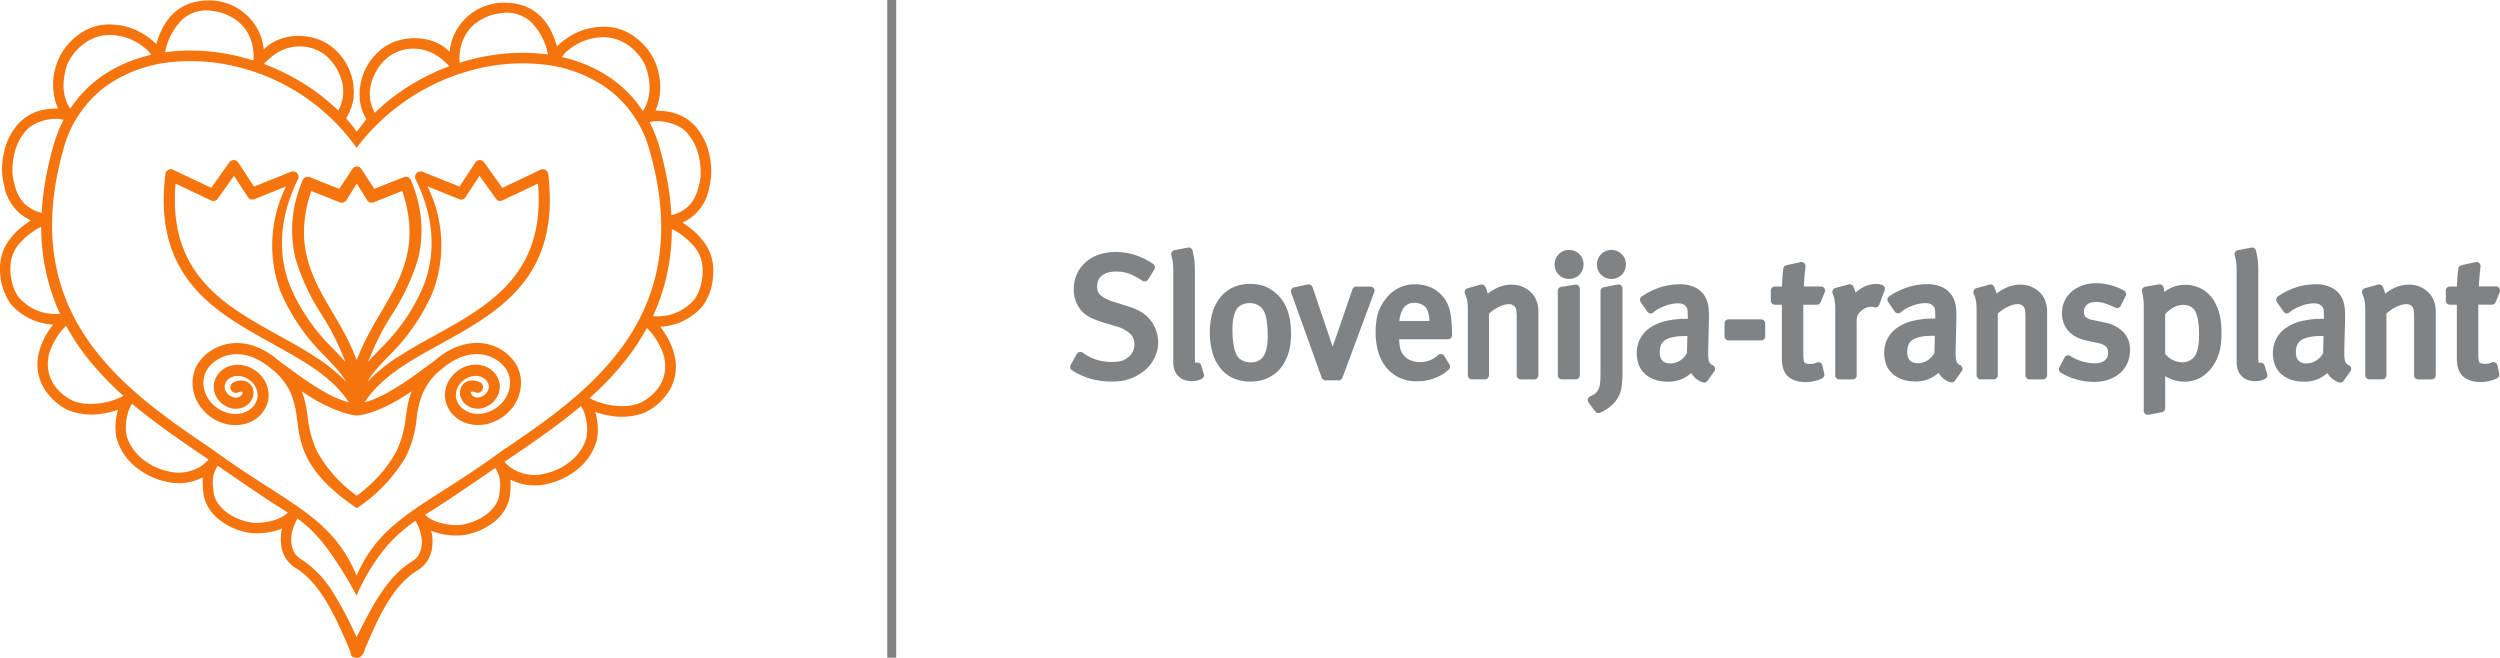 <svg xmlns="http://www.w3.org/2000/svg" xmlns:xlink="http://www.w3.org/1999/xlink" width="259.613" height="68.328" viewBox="0 0 259.613 68.328">
  <defs>
    <clipPath id="clip-path">
      <rect id="Rectangle_293" data-name="Rectangle 293" width="259.613" height="68.328" fill="none"/>
    </clipPath>
  </defs>
  <g id="st-logo-orange" transform="translate(0 0)">
    <g id="Group_529" data-name="Group 529" transform="translate(0 0)" clip-path="url(#clip-path)">
      <path id="Path_553" data-name="Path 553" d="M81.458,18.491a5.746,5.746,0,0,1,.91-.072,6.6,6.6,0,0,1,2.005.313,7.413,7.413,0,0,1,1.875.919.425.425,0,0,1,.139.582l-.641,1.049a.424.424,0,0,1-.585.13c-.143-.092-.281-.176-.411-.253s-.256-.146-.371-.206-.209-.106-.308-.15l-.031-.013c-.122-.054-.23-.1-.323-.132s-.182-.062-.272-.086l-.033-.007c-.1-.024-.2-.046-.3-.062s-.215-.029-.323-.036-.222-.013-.346-.013a3.186,3.186,0,0,0-.9.114,1.69,1.69,0,0,0-.613.316,1.251,1.251,0,0,0-.358.474,1.659,1.659,0,0,0-.123.665,1.453,1.453,0,0,0,.074.482l.013.029a.982.982,0,0,0,.246.362,3.754,3.754,0,0,0,1.367.694l1.411.447c.276.086.522.17.738.258l.021.007a4.826,4.826,0,0,1,.613.293,3.743,3.743,0,0,1,.956.787,3.385,3.385,0,0,1,.379.527,3.826,3.826,0,0,1,.283.6,3.927,3.927,0,0,1,.175.627l0,.014a3.468,3.468,0,0,1,.062.645,3.669,3.669,0,0,1-.123.939,3.912,3.912,0,0,1-.365.893,3.841,3.841,0,0,1-.593.8,4.265,4.265,0,0,1-.8.644,5.241,5.241,0,0,1-.66.362,4.766,4.766,0,0,1-.69.252,5.008,5.008,0,0,1-.753.147,7.2,7.2,0,0,1-.844.047,8.69,8.69,0,0,1-1.112-.072,7.354,7.354,0,0,1-1.043-.21,7.128,7.128,0,0,1-.97-.352l-.024-.01a7.843,7.843,0,0,1-.943-.505.428.428,0,0,1-.165-.581l.635-1.131.027-.04a.424.424,0,0,1,.593-.1,5.646,5.646,0,0,0,.714.439,4.48,4.48,0,0,0,.71.293,5.233,5.233,0,0,0,1.579.228,5.67,5.67,0,0,0,.58-.026,2.655,2.655,0,0,0,.421-.074,1.728,1.728,0,0,0,.3-.113l.029-.016a2.189,2.189,0,0,0,.318-.2l.017-.014a1.758,1.758,0,0,0,.511-.582l.013-.027a1.724,1.724,0,0,0,.172-.781,1.489,1.489,0,0,0-.424-1.073,3.282,3.282,0,0,0-1.444-.779l-1.219-.371a10.241,10.241,0,0,1-1.375-.5,3.366,3.366,0,0,1-.518-.3A3.144,3.144,0,0,1,78.9,24.6v0a3.186,3.186,0,0,1-.658-1.039,3.444,3.444,0,0,1-.218-1.229A4.189,4.189,0,0,1,78.1,21.5a3.63,3.63,0,0,1,1.142-2,3.9,3.9,0,0,1,.634-.461,4.531,4.531,0,0,1,.744-.339,4.761,4.761,0,0,1,.839-.21m9.114,1.062c.02.273.03.582.03.922v9.006a2.833,2.833,0,0,0,.019.372l.014.083a.367.367,0,0,0,.11-.021.428.428,0,0,1,.507.285l.272.852a.427.427,0,0,1-.215.55c-.08.037-.16.072-.24.1l-.031.013a1.983,1.983,0,0,1-.252.073,1.877,1.877,0,0,1-.243.034h-.009c-.09.007-.186.011-.288.011a2.154,2.154,0,0,1-.728-.119,1.675,1.675,0,0,1-.605-.371,1.6,1.6,0,0,1-.25-.293,1.834,1.834,0,0,1-.176-.356,2.732,2.732,0,0,1-.132-.913V20.455c0-.281-.009-.525-.026-.733a3.593,3.593,0,0,0-.069-.508l-.11-.481a.426.426,0,0,1,.339-.5l1.378-.265a.425.425,0,0,1,.5.329l.114.538a5.725,5.725,0,0,1,.094.716m.076,10.386h0Zm1.769-1.1a7.4,7.4,0,0,1-.266-2.061,7.205,7.205,0,0,1,.269-2.044,4.588,4.588,0,0,1,.826-1.607,3.629,3.629,0,0,1,1.342-1.04,4.2,4.2,0,0,1,1.735-.345,4.8,4.8,0,0,1,1.113.123,3.277,3.277,0,0,1,.945.382,4.579,4.579,0,0,1,.726.545,4.263,4.263,0,0,1,.575.654l.014.02a4.583,4.583,0,0,1,.392.717,5.469,5.469,0,0,1,.278.811,6.567,6.567,0,0,1,.162.926,9.862,9.862,0,0,1,.054,1.052,7.608,7.608,0,0,1-.076,1.092,5.516,5.516,0,0,1-.23.977,4.971,4.971,0,0,1-.356.82l-.013.023a4.006,4.006,0,0,1-.5.708,3.73,3.73,0,0,1-1.345.966,4.041,4.041,0,0,1-.81.245,4.611,4.611,0,0,1-.874.082,4.332,4.332,0,0,1-1.785-.352A3.574,3.574,0,0,1,93.255,30.5l-.023-.029a4.673,4.673,0,0,1-.816-1.629m5.645-3.269a3.372,3.372,0,0,0-.268-.955,1.546,1.546,0,0,0-.269-.4,1.322,1.322,0,0,0-.349-.266,1.852,1.852,0,0,0-.87-.223,2.037,2.037,0,0,0-.464.052,1.868,1.868,0,0,0-.419.156,1.213,1.213,0,0,0-.541.515,2.3,2.3,0,0,0-.155.361l-.006.02a3.528,3.528,0,0,0-.117.457,4.771,4.771,0,0,0-.073.564q-.026.313-.026.7c0,.3.013.585.036.857a7.485,7.485,0,0,0,.107.766,3.282,3.282,0,0,0,.342,1.035,1.146,1.146,0,0,0,.225.266,1.514,1.514,0,0,0,.332.218,1.882,1.882,0,0,0,.412.146,2.069,2.069,0,0,0,.452.047,1.856,1.856,0,0,0,.522-.067,1.423,1.423,0,0,0,.4-.183l.023-.016a1.407,1.407,0,0,0,.329-.322,1.721,1.721,0,0,0,.238-.454c.042-.119.077-.24.109-.366s.053-.248.073-.381.034-.281.043-.444.014-.352.014-.572a10.326,10.326,0,0,0-.1-1.508m7.464,6.174h-1.36a.433.433,0,0,1-.4-.283l-3.15-8.783a.43.43,0,0,1-.027-.086.425.425,0,0,1,.328-.505l1.413-.3a.427.427,0,0,1,.492.281l2.09,6.18c.688-1.975,1.362-3.959,2.044-5.937a.429.429,0,0,1,.409-.3h1.466a.457.457,0,0,1,.149.029.425.425,0,0,1,.249.547l-3.289,8.848a.426.426,0,0,1-.412.315m-1.063-1.962v-.019c0-.017,0,.016,0,.019m8.962.013A2.96,2.96,0,0,0,115,29.672a2.647,2.647,0,0,0,.854-.54.428.428,0,0,1,.653.094l.52.864a.426.426,0,0,1-.067.552,4.309,4.309,0,0,1-.7.518,4.644,4.644,0,0,1-.793.379,5.042,5.042,0,0,1-.862.232,5.24,5.24,0,0,1-.9.077,3.931,3.931,0,0,1-3.2-1.4,4.6,4.6,0,0,1-.856-1.632,7.194,7.194,0,0,1-.276-2.077,8.332,8.332,0,0,1,.066-1.081,5.353,5.353,0,0,1,.2-.93A4.339,4.339,0,0,1,110,23.91a4.9,4.9,0,0,1,.511-.738l.02-.026a3.722,3.722,0,0,1,2.955-1.37,4,4,0,0,1,1.488.27,3.447,3.447,0,0,1,1.2.809l.01.01a4.067,4.067,0,0,1,.288.339,3.781,3.781,0,0,1,.239.356,3.521,3.521,0,0,1,.338.826l.006.019c.04.153.077.319.107.5s.053.356.072.562.034.416.046.641.02.448.026.711l0,.242a.428.428,0,0,1-.426.426h-5.063q0,.176.017.335a4.381,4.381,0,0,0,.059.468,2.2,2.2,0,0,0,.092.342l.013.03a1.565,1.565,0,0,0,.139.282l.014.02a1.9,1.9,0,0,0,.332.391l.011.009a1.689,1.689,0,0,0,.418.268,2.461,2.461,0,0,0,.509.163m.394-6.047a1.8,1.8,0,0,0-.4-.042,1.317,1.317,0,0,0-1.129.512,2.808,2.808,0,0,0-.447,1.372h3.127l-.016-.19c-.017-.172-.04-.325-.067-.462l0-.016a2.431,2.431,0,0,0-.1-.362,1.557,1.557,0,0,0-.135-.282,1.065,1.065,0,0,0-.193-.218,1.35,1.35,0,0,0-.288-.187,1.6,1.6,0,0,0-.349-.126m5.129,7.481V24.446a6.677,6.677,0,0,0-.039-.779,2.173,2.173,0,0,0-.1-.478l-.18-.485a.426.426,0,0,1,.3-.522l1.308-.362a.426.426,0,0,1,.449.1.6.6,0,0,1,.116.183l.066.156a3.674,3.674,0,0,1,.15.489,5.047,5.047,0,0,1,.872-.551,3.577,3.577,0,0,1,1.586-.385,3.046,3.046,0,0,1,.8.1,2.856,2.856,0,0,1,.728.312,2.624,2.624,0,0,1,.6.491,2.476,2.476,0,0,1,.411.618l.01.02a2.9,2.9,0,0,1,.185.581,3.077,3.077,0,0,1,.063.615v6.676a.426.426,0,0,1-.426.426h-1.4a.427.427,0,0,1-.426-.426l0-6.276L124,24.71l-.019-.185-.026-.145-.027-.1-.03-.069a.9.9,0,0,0-.1-.143.815.815,0,0,0-.648-.222,1.2,1.2,0,0,0-.212.019,2.037,2.037,0,0,0-.258.06c-.093.027-.189.062-.289.1s-.189.082-.272.123l-.019.01c-.1.05-.189.1-.275.153l-.021.014c-.1.062-.2.127-.293.2h0a3.5,3.5,0,0,0-.369.306v6.393a.427.427,0,0,1-.426.426h-1.342a.427.427,0,0,1-.426-.426m11.2.426h-1.431a.426.426,0,0,1-.426-.426v-8.76a.428.428,0,0,1,.361-.421l1.4-.223a.4.4,0,0,1,.1-.013.428.428,0,0,1,.426.426v8.991a.427.427,0,0,1-.426.426M128.066,20.3a1.469,1.469,0,0,1-.11-.57,1.575,1.575,0,0,1,.107-.581,1.5,1.5,0,0,1,.322-.492,1.438,1.438,0,0,1,1.073-.449,1.565,1.565,0,0,1,.581.109,1.5,1.5,0,0,1,.814.816,1.6,1.6,0,0,1,0,1.161,1.471,1.471,0,0,1-.325.489,1.442,1.442,0,0,1-.489.325,1.56,1.56,0,0,1-.581.109,1.53,1.53,0,0,1-.58-.109,1.452,1.452,0,0,1-.464-.3l-.027-.024a1.448,1.448,0,0,1-.322-.482m4.651,11.163c0-.137.007-.315.007-.535V22.5a.428.428,0,0,1,.345-.418l1.411-.279a.468.468,0,0,1,.1-.011.427.427,0,0,1,.428.426v8.832a11,11,0,0,1-.057,1.121,4.25,4.25,0,0,1-.083.52,3.348,3.348,0,0,1-.13.428l-.011.034a3.366,3.366,0,0,1-.355.651,3.018,3.018,0,0,1-.485.542,4.549,4.549,0,0,1-.558.419,5.113,5.113,0,0,1-.637.345.425.425,0,0,1-.517-.132l-.68-.907a.4.4,0,0,1-.06-.1.423.423,0,0,1,.226-.555,2.45,2.45,0,0,0,.331-.169l.019-.011a1.386,1.386,0,0,0,.238-.19,1.222,1.222,0,0,0,.177-.213,1.322,1.322,0,0,0,.125-.246,2.055,2.055,0,0,0,.089-.3,2.937,2.937,0,0,0,.053-.362c.011-.157.02-.311.026-.457m.56-13.147a1.6,1.6,0,0,1,1.161,0,1.462,1.462,0,0,1,.488.326,1.412,1.412,0,0,1,.326.489,1.583,1.583,0,0,1,0,1.161,1.471,1.471,0,0,1-.325.489,1.443,1.443,0,0,1-.489.325,1.56,1.56,0,0,1-.581.109,1.53,1.53,0,0,1-.58-.109,1.446,1.446,0,0,1-.462-.3l-.027-.024a1.429,1.429,0,0,1-.325-.489,1.6,1.6,0,0,1,0-1.161,1.491,1.491,0,0,1,.814-.816m5.146,6.216a1.8,1.8,0,0,0-.19.15l-.053.043a.426.426,0,0,1-.593-.106l-.691-1a.426.426,0,0,1,.116-.59,7.694,7.694,0,0,1,1.912-.94,6.6,6.6,0,0,1,2.017-.318,3.488,3.488,0,0,1,1.747.4,2.441,2.441,0,0,1,1.071,1.245v0a2.748,2.748,0,0,1,.132.459,3.749,3.749,0,0,1,.07.512c.01.159.019.341.021.542s0,.389,0,.594c-.027,1.123-.062,2.247-.077,3.37,0,.157,0,.283.007.378a2.583,2.583,0,0,0,.027.276,1.465,1.465,0,0,0,.047.2.737.737,0,0,0,.13.243l.006.006a.643.643,0,0,0,.1.087.931.931,0,0,0,.142.089.359.359,0,0,1,.076.042.425.425,0,0,1,.1.594l-.693.972a.427.427,0,0,1-.485.177,2.162,2.162,0,0,1-.521-.24,2.043,2.043,0,0,1-.431-.371A2.329,2.329,0,0,1,142.14,31l-.208.163a3.885,3.885,0,0,1-.664.411,3.5,3.5,0,0,1-1.52.316,4.913,4.913,0,0,1-.82-.064,3.216,3.216,0,0,1-.71-.2,3.538,3.538,0,0,1-.534-.279l-.031-.02a2.571,2.571,0,0,1-.437-.368l-.019-.017a2.453,2.453,0,0,1-.319-.424l-.021-.034a2.413,2.413,0,0,1-.22-.518,3.693,3.693,0,0,1-.113-.505,3.608,3.608,0,0,1-.037-.507,3.258,3.258,0,0,1,.355-1.53,3.154,3.154,0,0,1,1.055-1.152,4.883,4.883,0,0,1,1.616-.686,8.919,8.919,0,0,1,2.078-.22l.195,0v-.177q0-.3-.009-.489c-.007-.125-.017-.232-.03-.321a.574.574,0,0,0-.046-.155.511.511,0,0,0-.072-.112l-.023-.024a.949.949,0,0,0-.157-.147.764.764,0,0,0-.175-.1.984.984,0,0,0-.222-.062,1.911,1.911,0,0,0-.306-.023,3.2,3.2,0,0,0-.332.019c-.113.013-.232.034-.355.06s-.256.06-.366.094-.226.074-.354.125-.239.1-.341.147-.216.106-.312.162a2.873,2.873,0,0,0-.263.166m3.01,4.787a1.99,1.99,0,0,0,.269-.385l.04-1.779c-.084,0-.172-.007-.258,0-.273,0-.518.011-.731.031a4.448,4.448,0,0,0-.587.1,2.969,2.969,0,0,0-.462.15,1.606,1.606,0,0,0-.328.182,1.253,1.253,0,0,0-.225.219,1.068,1.068,0,0,0-.149.256,1.668,1.668,0,0,0-.093.339,2.143,2.143,0,0,0-.034.394q0,1.172,1.1,1.171a1.8,1.8,0,0,0,.528-.076,1.987,1.987,0,0,0,.5-.232,2.155,2.155,0,0,0,.406-.341Zm7.967-1.709h-3.373a.428.428,0,0,1-.426-.426V25.842a.427.427,0,0,1,.426-.426H149.4a.426.426,0,0,1,.426.426v1.342a.427.427,0,0,1-.426.426m4.461-6.045-.019.441h1.776a.414.414,0,0,1,.159.031.427.427,0,0,1,.236.555l-.418,1.025a.427.427,0,0,1-.4.283h-1.411v5.258a2.371,2.371,0,0,0,.049.534.533.533,0,0,0,.089.22.309.309,0,0,0,.145.079,1.418,1.418,0,0,0,.422.052c.1,0,.177,0,.233-.009a1.089,1.089,0,0,0,.155-.024c.051-.013.1-.026.146-.042l.147-.06a.508.508,0,0,1,.093-.031.424.424,0,0,1,.505.323l.187.837a.427.427,0,0,1-.21.5,3.362,3.362,0,0,1-.83.3,4.2,4.2,0,0,1-.922.1c-.12,0-.246-.007-.374-.019a2.856,2.856,0,0,1-.331-.052l-.019,0a2.823,2.823,0,0,1-.316-.092,2.774,2.774,0,0,1-.3-.127,1.917,1.917,0,0,1-.512-.358,1.717,1.717,0,0,1-.346-.489l0-.009a2.432,2.432,0,0,1-.182-.59,3.987,3.987,0,0,1-.057-.686V23.9h-.721a.427.427,0,0,1-.426-.426V22.433a.426.426,0,0,1,.426-.426h.73l.03-.678c.027-.379.054-.744.106-1.121a.428.428,0,0,1,.336-.416l1.464-.318a.4.4,0,0,1,.137-.007.425.425,0,0,1,.375.471l-.089.823Zm3.239,9.663V24.446a4.544,4.544,0,0,0-.127-1.288l-.157-.474a.427.427,0,0,1,.3-.522l1.354-.364a.424.424,0,0,1,.435.1.59.59,0,0,1,.119.192l.066.162a2.373,2.373,0,0,1,.079.249l.036.139a4.061,4.061,0,0,1,.6-.442,2.984,2.984,0,0,1,1.551-.459,1.8,1.8,0,0,1,.226.016,1.464,1.464,0,0,1,.22.046l.18.054a.425.425,0,0,1,.248.548l-.567,1.507a.426.426,0,0,1-.551.242.533.533,0,0,0-.107-.031.774.774,0,0,0-.126-.01,1.522,1.522,0,0,0-.614.123,1.807,1.807,0,0,0-.551.388,2.436,2.436,0,0,0-.19.213l-.014.023a.9.9,0,0,0-.106.19,2.027,2.027,0,0,0-.076.668v5.51a.427.427,0,0,1-.428.426h-1.377a.426.426,0,0,1-.426-.426m7.023-6.7a1.78,1.78,0,0,0-.189.15l-.053.043a.426.426,0,0,1-.593-.106l-.693-1a.426.426,0,0,1,.116-.59,7.677,7.677,0,0,1,1.913-.94,6.6,6.6,0,0,1,2.015-.318,3.5,3.5,0,0,1,1.749.4,2.432,2.432,0,0,1,1.069,1.245v0a2.888,2.888,0,0,1,.133.459,3.756,3.756,0,0,1,.069.512c.011.159.019.341.023.542s0,.389,0,.594c-.029,1.123-.062,2.247-.079,3.37,0,.157,0,.283.007.378a2.568,2.568,0,0,0,.029.276,1.283,1.283,0,0,0,.047.2.71.71,0,0,0,.13.243l.006.006a.625.625,0,0,0,.1.087,1.024,1.024,0,0,0,.143.089.349.349,0,0,1,.074.042.426.426,0,0,1,.1.594l-.694.972a.426.426,0,0,1-.485.177,2.162,2.162,0,0,1-.521-.24,2.08,2.08,0,0,1-.431-.371,2.233,2.233,0,0,1-.265-.365l-.209.163a3.886,3.886,0,0,1-.664.411,3.5,3.5,0,0,1-1.52.316,4.913,4.913,0,0,1-.82-.064,3.217,3.217,0,0,1-.71-.2,3.526,3.526,0,0,1-.532-.279l-.033-.02a2.573,2.573,0,0,1-.437-.368l-.019-.017a2.453,2.453,0,0,1-.319-.424l-.021-.034a2.41,2.41,0,0,1-.22-.518,3.913,3.913,0,0,1-.112-.505,3.415,3.415,0,0,1-.039-.507,3.258,3.258,0,0,1,.355-1.53,3.166,3.166,0,0,1,1.055-1.152,4.9,4.9,0,0,1,1.616-.686,8.932,8.932,0,0,1,2.08-.22l.195,0v-.177c0-.2,0-.366-.01-.489s-.016-.232-.029-.321a.508.508,0,0,0-.119-.266l-.023-.024a.949.949,0,0,0-.157-.147.755.755,0,0,0-.173-.1,1.027,1.027,0,0,0-.222-.062,1.944,1.944,0,0,0-.308-.023,3.177,3.177,0,0,0-.331.019c-.114.013-.233.034-.356.06s-.256.06-.366.094-.226.074-.353.125-.238.1-.341.147-.216.106-.312.162a3.073,3.073,0,0,0-.263.166m3.011,4.787a2.05,2.05,0,0,0,.268-.385l.042-1.779c-.086,0-.173-.007-.258,0-.273,0-.518.011-.733.031a4.447,4.447,0,0,0-.587.1,3.021,3.021,0,0,0-.462.15,1.556,1.556,0,0,0-.326.182,1.254,1.254,0,0,0-.225.219.981.981,0,0,0-.149.256,1.762,1.762,0,0,0-.094.339,2.279,2.279,0,0,0-.033.394q0,1.172,1.1,1.171a1.805,1.805,0,0,0,.528-.076,1.978,1.978,0,0,0,.5-.232,2.166,2.166,0,0,0,.408-.341Zm4.644,1.909V24.446a6.682,6.682,0,0,0-.039-.779,2.163,2.163,0,0,0-.1-.478l-.179-.485a.425.425,0,0,1,.3-.522l1.308-.362a.426.426,0,0,1,.449.1.634.634,0,0,1,.116.183l.066.156a4.153,4.153,0,0,1,.15.489,4.994,4.994,0,0,1,.872-.551,3.572,3.572,0,0,1,1.586-.385,3.054,3.054,0,0,1,.8.1,2.855,2.855,0,0,1,.728.312,2.687,2.687,0,0,1,.6.491,2.43,2.43,0,0,1,.409.618l.01.02a2.809,2.809,0,0,1,.186.581,3.074,3.074,0,0,1,.063.615v6.676a.426.426,0,0,1-.427.426h-1.4a.426.426,0,0,1-.426-.426l0-6.276-.013-.243-.019-.185-.026-.145-.027-.1-.03-.069a.9.9,0,0,0-.1-.143.815.815,0,0,0-.648-.222,1.2,1.2,0,0,0-.212.019,1.981,1.981,0,0,0-.258.06,2.918,2.918,0,0,0-.289.1c-.1.04-.189.082-.272.123l-.02.01c-.1.05-.187.1-.273.153l-.021.014c-.1.062-.2.127-.293.2h0a3.357,3.357,0,0,0-.369.306v6.393a.427.427,0,0,1-.426.426H172.2a.426.426,0,0,1-.426-.426m11.693-9.5a4.7,4.7,0,0,1,.727-.057,5.521,5.521,0,0,1,.754.054,6.035,6.035,0,0,1,.761.156,6.507,6.507,0,0,1,.724.242,5.393,5.393,0,0,1,.653.309.429.429,0,0,1,.172.562l-.508,1.019a.426.426,0,0,1-.568.2c-.185-.089-.368-.172-.545-.246s-.348-.139-.511-.193a2.967,2.967,0,0,0-.967-.153,1.763,1.763,0,0,0-.55.077,1.053,1.053,0,0,0-.358.195l-.02.019a.87.87,0,0,0-.229.308,1.076,1.076,0,0,0-.077.424,1.029,1.029,0,0,0,.039.3l.009.024a.592.592,0,0,0,.122.209,1.441,1.441,0,0,0,.76.319l1.171.249a3.731,3.731,0,0,1,1.981.985,2.621,2.621,0,0,1,.707,1.888,3.5,3.5,0,0,1-.07.693,3.1,3.1,0,0,1-.2.644,2.95,2.95,0,0,1-.331.572,3.092,3.092,0,0,1-.451.488,3.312,3.312,0,0,1-.525.371l-.023.014a3.7,3.7,0,0,1-.614.278l-.021.009a4.236,4.236,0,0,1-.717.177,4.943,4.943,0,0,1-.774.059,6.576,6.576,0,0,1-.909-.064,6.894,6.894,0,0,1-.909-.19,6.776,6.776,0,0,1-.862-.3,5.906,5.906,0,0,1-.773-.391.426.426,0,0,1-.159-.56l.545-1.05a.424.424,0,0,1,.584-.142,5.416,5.416,0,0,0,1.259.572l.019,0a4.517,4.517,0,0,0,1.291.189,2.082,2.082,0,0,0,.605-.08,1.236,1.236,0,0,0,.421-.225.9.9,0,0,0,.248-.325,1.164,1.164,0,0,0,.084-.462.878.878,0,0,0-.219-.644,1.129,1.129,0,0,0-.325-.21,2.781,2.781,0,0,0-.571-.177l-1.1-.229a4.227,4.227,0,0,1-1.055-.359l-.021-.011a2.815,2.815,0,0,1-.821-.628,2.64,2.64,0,0,1-.508-.844,2.894,2.894,0,0,1-.169-.993,3.161,3.161,0,0,1,.069-.661,2.735,2.735,0,0,1,.2-.614,2.886,2.886,0,0,1,.325-.535,2.843,2.843,0,0,1,.431-.458,3.32,3.32,0,0,1,.522-.362,3.718,3.718,0,0,1,.6-.27,3.874,3.874,0,0,1,.677-.172m5.67,13.175V24.341a7.14,7.14,0,0,0-.087-1.357l-.1-.459a.427.427,0,0,1,.346-.494l1.424-.249a.427.427,0,0,1,.484.359l.044.3.016.139a3.536,3.536,0,0,1,2.2-.751,3.479,3.479,0,0,1,.75.082,3.724,3.724,0,0,1,.723.24,3.24,3.24,0,0,1,.661.4,3.193,3.193,0,0,1,.547.54,4.223,4.223,0,0,1,.478.744,4.718,4.718,0,0,1,.332.852,6.271,6.271,0,0,1,.193.986,9.859,9.859,0,0,1,.063,1.145c0,.356-.014.693-.046,1.006a5.866,5.866,0,0,1-.136.843,4.928,4.928,0,0,1-.238.728,4.771,4.771,0,0,1-.341.664l-.01.017a3.908,3.908,0,0,1-1.31,1.337,3.309,3.309,0,0,1-.844.358,3.608,3.608,0,0,1-.929.119,3.747,3.747,0,0,1-.753-.079,3.921,3.921,0,0,1-.73-.23,3.991,3.991,0,0,1-.511-.262v3.323a.431.431,0,0,1-.346.419l-1.352.259a.438.438,0,0,1-.106.013.426.426,0,0,1-.426-.426m3.1-10.725a3.115,3.115,0,0,0-.872.708V29a2.39,2.39,0,0,0,1.727.883,1.731,1.731,0,0,0,.9-.238,1.56,1.56,0,0,0,.322-.252l.017-.02a1.316,1.316,0,0,0,.225-.336,2.788,2.788,0,0,0,.146-.392,3.463,3.463,0,0,0,.1-.454c.027-.163.049-.343.062-.541s.02-.416.02-.661c0-.26-.009-.505-.024-.731s-.041-.455-.074-.66a3.674,3.674,0,0,0-.255-.933l-.011-.023a1.172,1.172,0,0,0-.2-.3,1.212,1.212,0,0,0-.285-.225,1.4,1.4,0,0,0-.359-.149,1.549,1.549,0,0,0-.4-.05,2.233,2.233,0,0,0-1.05.259M201,19.553c.021.273.032.582.032.922v9.006a2.834,2.834,0,0,0,.019.372l.014.083a.367.367,0,0,0,.11-.021.427.427,0,0,1,.505.285l.272.852a.427.427,0,0,1-.213.55c-.08.037-.162.072-.24.1l-.031.013a2,2,0,0,1-.253.073,1.819,1.819,0,0,1-.242.034h-.009c-.09.007-.186.011-.288.011a2.155,2.155,0,0,1-.728-.119,1.693,1.693,0,0,1-.607-.371,1.594,1.594,0,0,1-.249-.293,1.837,1.837,0,0,1-.176-.356,2.733,2.733,0,0,1-.132-.913V20.455c0-.281-.009-.525-.026-.733a3.594,3.594,0,0,0-.069-.508l-.11-.481a.426.426,0,0,1,.339-.5l1.377-.265a.424.424,0,0,1,.5.329l.116.538a5.491,5.491,0,0,1,.093.716m.076,10.386h0Zm3.406-5.407a1.8,1.8,0,0,0-.19.15l-.053.043a.426.426,0,0,1-.593-.106l-.693-1a.426.426,0,0,1,.117-.59,7.645,7.645,0,0,1,1.912-.94A6.6,6.6,0,0,1,207,21.776a3.488,3.488,0,0,1,1.747.4,2.441,2.441,0,0,1,1.071,1.245v0a2.888,2.888,0,0,1,.132.459,3.984,3.984,0,0,1,.07.512c.01.159.019.341.021.542s0,.389,0,.594c-.027,1.123-.062,2.247-.077,3.37,0,.157,0,.283.006.378s.016.192.029.276a1.465,1.465,0,0,0,.047.2.736.736,0,0,0,.13.243l.006.006a.581.581,0,0,0,.1.087.929.929,0,0,0,.142.089.359.359,0,0,1,.076.042.427.427,0,0,1,.1.594l-.694.972a.428.428,0,0,1-.487.177,2.162,2.162,0,0,1-.521-.24,2.073,2.073,0,0,1-.429-.371A2.332,2.332,0,0,1,208.2,31l-.209.163a3.83,3.83,0,0,1-.664.411,3.489,3.489,0,0,1-1.52.316,4.907,4.907,0,0,1-.819-.064,3.216,3.216,0,0,1-.71-.2,3.472,3.472,0,0,1-.534-.279l-.031-.02a2.572,2.572,0,0,1-.437-.368l-.02-.017a2.608,2.608,0,0,1-.319-.424l-.021-.034a2.408,2.408,0,0,1-.219-.518,3.693,3.693,0,0,1-.113-.505,3.61,3.61,0,0,1-.037-.507,3.241,3.241,0,0,1,.355-1.53,3.154,3.154,0,0,1,1.055-1.152,4.883,4.883,0,0,1,1.616-.686,8.919,8.919,0,0,1,2.078-.22l.195,0v-.177q0-.3-.009-.489c-.007-.125-.017-.232-.03-.321a.571.571,0,0,0-.046-.155.509.509,0,0,0-.072-.112l-.023-.024a.956.956,0,0,0-.159-.147.726.726,0,0,0-.173-.1.983.983,0,0,0-.222-.062,1.911,1.911,0,0,0-.306-.023,3.2,3.2,0,0,0-.332.019c-.113.013-.232.034-.356.06s-.256.06-.365.094-.226.074-.354.125-.239.1-.342.147-.215.106-.312.162a3.05,3.05,0,0,0-.262.166m3.01,4.787a1.987,1.987,0,0,0,.268-.385l.042-1.779c-.084,0-.172-.007-.258,0-.273,0-.518.011-.731.031a4.511,4.511,0,0,0-.588.1,2.951,2.951,0,0,0-.461.15,1.608,1.608,0,0,0-.328.182,1.253,1.253,0,0,0-.225.219,1.024,1.024,0,0,0-.149.256,1.669,1.669,0,0,0-.093.339,2.142,2.142,0,0,0-.034.394q0,1.172,1.1,1.171a1.8,1.8,0,0,0,.528-.076,1.987,1.987,0,0,0,.5-.232,2.2,2.2,0,0,0,.406-.341Zm4.644,1.909V24.446a6.679,6.679,0,0,0-.039-.779,2.174,2.174,0,0,0-.1-.478l-.18-.485a.426.426,0,0,1,.3-.522l1.307-.362a.429.429,0,0,1,.451.1.664.664,0,0,1,.116.183l.064.156a3.872,3.872,0,0,1,.152.489,5.037,5.037,0,0,1,.87-.551,3.577,3.577,0,0,1,1.586-.385,3.065,3.065,0,0,1,.8.1,2.867,2.867,0,0,1,.727.312,2.625,2.625,0,0,1,.6.491,2.437,2.437,0,0,1,.411.618l.01.02a2.9,2.9,0,0,1,.185.581,2.974,2.974,0,0,1,.063.615v6.676a.426.426,0,0,1-.426.426h-1.4a.427.427,0,0,1-.426-.426l0-6.276-.013-.243-.019-.185-.026-.145-.027-.1-.03-.069a.9.9,0,0,0-.1-.143.815.815,0,0,0-.648-.222,1.2,1.2,0,0,0-.212.019,2.038,2.038,0,0,0-.258.06,3.032,3.032,0,0,0-.288.1c-.1.04-.19.082-.273.123l-.02.01c-.1.05-.187.1-.273.153l-.02.014c-.1.062-.2.127-.293.2h0a3.5,3.5,0,0,0-.369.306v6.393a.426.426,0,0,1-.426.426h-1.342a.427.427,0,0,1-.426-.426m11.811-9.663-.019.441h1.776a.414.414,0,0,1,.159.031.427.427,0,0,1,.236.555l-.418,1.025a.427.427,0,0,1-.4.283h-1.411v5.258a2.371,2.371,0,0,0,.049.534.535.535,0,0,0,.087.22.323.323,0,0,0,.146.079,1.418,1.418,0,0,0,.422.052c.1,0,.177,0,.233-.009a1.038,1.038,0,0,0,.153-.024,1.506,1.506,0,0,0,.146-.042l.149-.06a.51.51,0,0,1,.093-.031.425.425,0,0,1,.505.323l.188.837a.428.428,0,0,1-.21.5,3.383,3.383,0,0,1-.83.3,4.2,4.2,0,0,1-.922.1c-.12,0-.246-.007-.374-.019a2.856,2.856,0,0,1-.331-.052l-.019,0a2.823,2.823,0,0,1-.316-.092,2.917,2.917,0,0,1-.3-.127,1.909,1.909,0,0,1-.511-.358,1.717,1.717,0,0,1-.346-.489l0-.009a2.373,2.373,0,0,1-.182-.59,3.99,3.99,0,0,1-.057-.686V23.9h-.721a.427.427,0,0,1-.426-.426V22.433a.426.426,0,0,1,.426-.426h.73l.03-.678c.026-.379.054-.744.106-1.121a.428.428,0,0,1,.336-.416l1.463-.318a.409.409,0,0,1,.139-.007.426.426,0,0,1,.375.471l-.089.823Z" transform="translate(33.481 7.745)" fill="#808386"/>
      <rect id="Rectangle_292" data-name="Rectangle 292" width="0.932" height="68.303" transform="translate(92.136)" fill="#808386"/>
      <path id="Path_554" data-name="Path 554" d="M37.039,51.454a14.1,14.1,0,0,1-4.063-4.5,10.534,10.534,0,0,1-1.008-3.588c-.066-.462-.132-.917-.226-1.365a7.858,7.858,0,0,0-.392-1.338.015.015,0,0,1,.009-.02h.013c.332.226.671.444,1.013.651s.671.4,1.009.577a15.6,15.6,0,0,0,1.978.863,8.03,8.03,0,0,0,1.677.406,7.037,7.037,0,0,0,1.672-.386,14.3,14.3,0,0,0,1.982-.889c.338-.18.676-.374,1.01-.577s.68-.425,1.012-.651a.016.016,0,0,1,.021,0,.015.015,0,0,1,0,.016,7.8,7.8,0,0,0-.392,1.337c-.093.448-.16.9-.226,1.365a10.5,10.5,0,0,1-1.008,3.588,14.1,14.1,0,0,1-4.063,4.508.015.015,0,0,1-.019,0m4.385-14.465a17.837,17.837,0,0,0-3.214,2.579.015.015,0,0,1-.02,0,.016.016,0,0,1,0-.021,9.734,9.734,0,0,1,.933-1.249c.351-.408.738-.814,1.141-1.238a21.164,21.164,0,0,0,4.65-6.664,13.734,13.734,0,0,0-.505-11.02v-.013a.015.015,0,0,1,.019-.009L47.7,20.67a.533.533,0,0,0,.641-.206l1.445-2.21,0,0a.015.015,0,0,1,.02,0L51.5,20.627a.533.533,0,0,0,.3.209.527.527,0,0,0,.361-.031l3.684-1.747.007,0a.015.015,0,0,1,.016.014c.4,4.687-.87,7.846-2.941,10.219s-4.939,3.96-7.735,5.507c-1.3.716-2.575,1.424-3.763,2.2m-5.537,2.585A17.769,17.769,0,0,0,32.672,37c-1.186-.773-2.467-1.481-3.763-2.2-2.8-1.547-5.665-3.134-7.734-5.507s-3.342-5.53-2.942-10.217a.016.016,0,0,1,.017-.014h.006L21.94,20.81a.532.532,0,0,0,.661-.176L24.29,18.26a.013.013,0,0,1,.02,0l0,0,1.445,2.21a.533.533,0,0,0,.641.206l3.273-1.311a.015.015,0,0,1,.02.009v.011a13.74,13.74,0,0,0-.505,11.02,21.163,21.163,0,0,0,4.65,6.664c.4.422.79.832,1.142,1.239a9.514,9.514,0,0,1,.932,1.248.016.016,0,0,1,0,.021.016.016,0,0,1-.02,0m.076-18.786,1.073-1.726,0-.006a.013.013,0,0,1,.02.006l1.073,1.72a.563.563,0,0,0,.129.137.6.6,0,0,0,.166.087.588.588,0,0,0,.187.026.512.512,0,0,0,.183-.039l2.953-1.172a.015.015,0,0,1,.02.01,13.406,13.406,0,0,1,.75,3.758,10.9,10.9,0,0,1-.332,3.2,14.492,14.492,0,0,1-1.071,2.832c-.441.9-.947,1.773-1.463,2.643h0c-.471.8-.947,1.606-1.391,2.444a22.134,22.134,0,0,0-1.2,2.636l-.009.01a.015.015,0,0,1-.019-.01,22.147,22.147,0,0,0-1.2-2.632c-.445-.837-.92-1.643-1.393-2.442v0c-.514-.87-1.02-1.74-1.463-2.642A14.725,14.725,0,0,1,31.907,26.8a10.943,10.943,0,0,1-.332-3.2,13.415,13.415,0,0,1,.75-3.76h0a.014.014,0,0,1,.019-.009L35.3,21a.526.526,0,0,0,.185.039.547.547,0,0,0,.186-.026.54.54,0,0,0,.166-.086h0a.563.563,0,0,0,.129-.137m20.967-2.725c.645,5.37-.63,8.939-2.825,11.585s-5.31,4.369-8.345,6.048l-.147.082c-3.078,1.7-6.008,3.316-7.744,5.977A8.173,8.173,0,0,0,39,41.367c.4-.169.819-.371,1.237-.594a34.076,34.076,0,0,0,3.535-2.341c.391-.283.76-.551,1.1-.786.083-.066.166-.132.246-.2l.246-.2a8.615,8.615,0,0,1,1.079-.754,6.976,6.976,0,0,1,1.106-.528,5.661,5.661,0,0,1,1.729-.361,5,5,0,0,1,1.68.209,4.916,4.916,0,0,1,1.307.621A4.552,4.552,0,0,1,53.3,37.4a3.818,3.818,0,0,1,.335.5,3.306,3.306,0,0,1,.239.525,3.912,3.912,0,0,1,.216,1.619,4.2,4.2,0,0,1-.461,1.611,4.534,4.534,0,0,1-1.042,1.327,4.69,4.69,0,0,1-1.468.872,4.2,4.2,0,0,1-1.443.268,3.854,3.854,0,0,1-1.4-.25,3.345,3.345,0,0,1-1.179-.76,3.088,3.088,0,0,1-.728-1.151,2.833,2.833,0,0,1-.156-1.172,3.035,3.035,0,0,1,.336-1.164,3.284,3.284,0,0,1,.753-.952,3.423,3.423,0,0,1,1.059-.628,3.016,3.016,0,0,1,1.032-.19,2.731,2.731,0,0,1,1,.185,2.459,2.459,0,0,1,.859.56,2.276,2.276,0,0,1,.532.846,2.069,2.069,0,0,1,.114.857,2.221,2.221,0,0,1-.25.847,2.4,2.4,0,0,1-.548.687,2.468,2.468,0,0,1-.767.454,2.121,2.121,0,0,1-.741.136,1.973,1.973,0,0,1-.721-.139,1.83,1.83,0,0,1-.63-.418,1.739,1.739,0,0,1-.394-.63,1.408,1.408,0,0,1-.082-.484,1.334,1.334,0,0,1,.09-.475,1.4,1.4,0,0,1,.114-.226,1.174,1.174,0,0,1,.155-.193,1.221,1.221,0,0,1,.2-.166,1.266,1.266,0,0,1,.238-.117,1.411,1.411,0,0,1,.585-.08,2.127,2.127,0,0,1,.657.16.565.565,0,0,1,.312.309.59.59,0,0,1,.006.442.569.569,0,0,1-.3.318.555.555,0,0,1-.434.007,1.1,1.1,0,0,0-.258-.076.371.371,0,0,0-.179.009h0l-.017.007-.01.007-.01.011-.006.013a.176.176,0,0,0-.01.063.244.244,0,0,0,.014.076.6.6,0,0,0,.139.213.707.707,0,0,0,.23.147.84.84,0,0,0,.321.059,1.015,1.015,0,0,0,.341-.064,1.362,1.362,0,0,0,.411-.24h0a1.264,1.264,0,0,0,.291-.359,1.035,1.035,0,0,0,.116-.384.874.874,0,0,0-.047-.376,1.14,1.14,0,0,0-.275-.426,1.317,1.317,0,0,0-.454-.289,1.619,1.619,0,0,0-.605-.109,1.865,1.865,0,0,0-.634.119,2.276,2.276,0,0,0-.7.414,2.119,2.119,0,0,0-.494.623,1.86,1.86,0,0,0-.206.7,1.627,1.627,0,0,0,.089.694,1.945,1.945,0,0,0,.468.731,2.247,2.247,0,0,0,.771.489,2.746,2.746,0,0,0,1.006.176,3.109,3.109,0,0,0,1.048-.2,3.549,3.549,0,0,0,1.111-.657,3.348,3.348,0,0,0,.781-.993,3.05,3.05,0,0,0,.333-1.149,2.763,2.763,0,0,0-.15-1.146,2.184,2.184,0,0,0-.162-.351h0a2.825,2.825,0,0,0-.233-.346,3.426,3.426,0,0,0-.786-.726,3.762,3.762,0,0,0-1-.471,3.949,3.949,0,0,0-1.322-.162,4.611,4.611,0,0,0-1.375.291,5.907,5.907,0,0,0-.936.449,7.614,7.614,0,0,0-.929.651l-.206.167-.24.19A6.646,6.646,0,0,0,43.825,41a10.334,10.334,0,0,0-.558,2.432,11.257,11.257,0,0,1-1.205,4.129,16.465,16.465,0,0,1-5,5.194.015.015,0,0,1-.017,0c-5.466-3.7-5.843-6.555-6.176-9.052l-.034-.263A10.329,10.329,0,0,0,30.274,41a6.646,6.646,0,0,0-1.8-2.482l-.24-.19-.206-.167a7.594,7.594,0,0,0-.929-.65,5.8,5.8,0,0,0-.936-.451,4.562,4.562,0,0,0-1.375-.289,3.877,3.877,0,0,0-1.322.162,3.76,3.76,0,0,0-1,.471,3.421,3.421,0,0,0-.786.724,2.839,2.839,0,0,0-.233.348,2.266,2.266,0,0,0-.162.352,2.753,2.753,0,0,0-.15,1.145,3.05,3.05,0,0,0,.333,1.151,3.361,3.361,0,0,0,.781.992,3.549,3.549,0,0,0,1.111.657,3.081,3.081,0,0,0,1.048.2,2.724,2.724,0,0,0,1.008-.176,2.233,2.233,0,0,0,.77-.489,1.939,1.939,0,0,0,.468-.73,1.636,1.636,0,0,0,.089-.7,1.835,1.835,0,0,0-.206-.7,2.138,2.138,0,0,0-.494-.623,2.256,2.256,0,0,0-.7-.412,1.867,1.867,0,0,0-.634-.12,1.619,1.619,0,0,0-.605.109,1.351,1.351,0,0,0-.455.289,1.155,1.155,0,0,0-.273.426.858.858,0,0,0-.046.378,1.017,1.017,0,0,0,.114.382,1.24,1.24,0,0,0,.291.359,1.327,1.327,0,0,0,.412.242.981.981,0,0,0,.341.064.814.814,0,0,0,.321-.059.685.685,0,0,0,.23-.147.561.561,0,0,0,.139-.213.3.3,0,0,0,.014-.074.153.153,0,0,0-.01-.064l-.006-.011-.01-.013-.01-.007-.017-.007a.357.357,0,0,0-.18-.01,1.119,1.119,0,0,0-.258.076.555.555,0,0,1-.434-.007.569.569,0,0,1-.3-.318.583.583,0,0,1,.006-.442.574.574,0,0,1,.312-.309,2.122,2.122,0,0,1,.657-.159,1.422,1.422,0,0,1,.587.079,1.177,1.177,0,0,1,.236.119,1.146,1.146,0,0,1,.2.165,1.218,1.218,0,0,1,.269.419,1.34,1.34,0,0,1,.09.475,1.4,1.4,0,0,1-.082.484,1.727,1.727,0,0,1-.394.63,1.81,1.81,0,0,1-.63.418,1.973,1.973,0,0,1-.721.139,2.151,2.151,0,0,1-.741-.135A2.516,2.516,0,0,1,23,41.847a2.41,2.41,0,0,1-.548-.688,2.2,2.2,0,0,1-.25-.846,2.072,2.072,0,0,1,.114-.857,2.294,2.294,0,0,1,.532-.846,2.459,2.459,0,0,1,.859-.56,2.732,2.732,0,0,1,1-.183,2.978,2.978,0,0,1,1.03.189,3.423,3.423,0,0,1,1.059.628,3.284,3.284,0,0,1,.753.952,3.042,3.042,0,0,1,.336,1.164,2.817,2.817,0,0,1-.157,1.174A3.089,3.089,0,0,1,27,43.123a3.362,3.362,0,0,1-1.179.759,3.849,3.849,0,0,1-1.4.25,4.228,4.228,0,0,1-1.443-.266,4.72,4.72,0,0,1-1.468-.873,4.558,4.558,0,0,1-1.042-1.327,4.228,4.228,0,0,1-.461-1.612,3.912,3.912,0,0,1,.216-1.619,3.439,3.439,0,0,1,.239-.525,3.93,3.93,0,0,1,.335-.5,4.552,4.552,0,0,1,1.04-.963,4.888,4.888,0,0,1,1.305-.623,5.041,5.041,0,0,1,1.68-.209,5.678,5.678,0,0,1,1.73.361,6.911,6.911,0,0,1,1.1.53,8.6,8.6,0,0,1,1.079.753l.246.2.246.2c.341.235.708.5,1.1.787a34.122,34.122,0,0,0,3.534,2.34c.418.223.833.425,1.237.594a8.367,8.367,0,0,0,1.132.388c-1.736-2.661-4.664-4.276-7.744-5.977L28.34,35.7c-3.036-1.679-6.15-3.4-8.345-6.048s-3.471-6.216-2.825-11.585a.587.587,0,0,1,.215-.386.562.562,0,0,1,.419-.12.6.6,0,0,1,.1.023h0a.542.542,0,0,1,.1.043l3.931,1.863,1.881-2.643a.569.569,0,0,1,.371-.232.555.555,0,0,1,.422.1h0a.6.6,0,0,1,.089.082.663.663,0,0,1,.069.1l1.613,2.464,3.844-1.541a.559.559,0,0,1,.435.009.572.572,0,0,1,.3.321.591.591,0,0,1,.039.183.624.624,0,0,1-.02.186h0c-2.188,4.451-2,8.118-.906,11.047a19.853,19.853,0,0,0,4.515,6.622c.235.248.467.491.688.727.2.218.4.428.584.633A27.106,27.106,0,0,0,33.427,32.7a22.456,22.456,0,0,1-2.749-5.885,12.669,12.669,0,0,1,.57-7.645c.026-.074.053-.147.08-.22s.054-.145.084-.22a.6.6,0,0,1,.285-.319.551.551,0,0,1,.412-.047L35.234,19.6l1.31-2a.6.6,0,0,1,.208-.236.583.583,0,0,1,.3-.09h0a.552.552,0,0,1,.3.084.6.6,0,0,1,.209.236l1.31,2,3.124-1.231a.547.547,0,0,1,.414.047.594.594,0,0,1,.285.318c.03.076.057.15.084.222s.054.146.08.22a12.669,12.669,0,0,1,.57,7.645A22.477,22.477,0,0,1,40.673,32.7a27.136,27.136,0,0,0-2.433,4.845c.183-.2.379-.415.582-.631.222-.236.454-.479.688-.728a19.823,19.823,0,0,0,4.515-6.622c1.092-2.928,1.282-6.593-.9-11.044v0a.577.577,0,0,1-.021-.186.642.642,0,0,1,.037-.183.571.571,0,0,1,.3-.319.552.552,0,0,1,.435-.009l3.846,1.54,1.611-2.463a.566.566,0,0,1,.07-.1.6.6,0,0,1,.089-.08.555.555,0,0,1,.422-.1.566.566,0,0,1,.371.232l1.881,2.643,3.931-1.863a.591.591,0,0,1,.1-.043.489.489,0,0,1,.1-.023h0a.561.561,0,0,1,.419.119.587.587,0,0,1,.215.386ZM44.17,53.422c2.094-1.305,3.711-2.41,5.451-3.6.581-.4,1.175-.8,1.793-1.222a.016.016,0,0,1,.021,0h0a3.562,3.562,0,0,1,.275.509,2.8,2.8,0,0,1,.165.515,3.577,3.577,0,0,1,.064.863,8.037,8.037,0,0,1-.125,1.075l0,.01a2.663,2.663,0,0,1-.425.93,4.015,4.015,0,0,1-.806.849,5.189,5.189,0,0,1-1.148.687,6.366,6.366,0,0,1-1.371.422l-.027.006a4.809,4.809,0,0,1-1.284.011,6.373,6.373,0,0,1-1.367-.3,3.96,3.96,0,0,1-.733-.332,1.913,1.913,0,0,1-.488-.4.016.016,0,0,1,0-.021Zm8.238-5.5c.046-.033.1-.067.152-.1l0,0c1.259-.85,2.569-1.735,3.876-2.671s2.618-1.925,3.876-2.984a.016.016,0,0,1,.021,0h0a2.786,2.786,0,0,1,.289.54,4.24,4.24,0,0,1,.19.6,5.19,5.19,0,0,1,.156,1.062,4.408,4.408,0,0,1-.064,1.026v0a4.28,4.28,0,0,1-.541,1.249,5.187,5.187,0,0,1-.943,1.1,6.289,6.289,0,0,1-1.307.882,6.445,6.445,0,0,1-1.5.535l-.027.007a4.166,4.166,0,0,1-1.307.136,4.43,4.43,0,0,1-1.308-.272,4.068,4.068,0,0,1-.88-.457,3.41,3.41,0,0,1-.69-.628A.015.015,0,0,1,52.408,47.925Zm8.835-6.606a32.435,32.435,0,0,0,3.262-3.36,24,24,0,0,0,2.656-3.888.014.014,0,0,1,.02-.006h0a4.534,4.534,0,0,1,.491.52,6.887,6.887,0,0,1,.475.668,7.775,7.775,0,0,1,.62,1.2,3.522,3.522,0,0,1,.273,1.012l0,.033a4.1,4.1,0,0,1-.037,1.288,3.753,3.753,0,0,1-.439,1.171,4.34,4.34,0,0,1-.839,1.026,5.661,5.661,0,0,1-1.192.824h0a4.5,4.5,0,0,1-1.324.328,6.657,6.657,0,0,1-1.554-.037,8.05,8.05,0,0,1-1.279-.286,6.5,6.5,0,0,1-1.133-.472.014.014,0,0,1-.006-.02Zm6.576-8.53a20.986,20.986,0,0,0,1.421-4.2,22.406,22.406,0,0,0,.527-4.786.016.016,0,0,1,.014-.016h.007a4.975,4.975,0,0,1,.571.309,6.469,6.469,0,0,1,.593.412,7.689,7.689,0,0,1,.995.92,3.5,3.5,0,0,1,.6.854l.016.033a3.628,3.628,0,0,1,.349,1.093,4.949,4.949,0,0,1,.033,1.267,5.961,5.961,0,0,1-.3,1.361A3.673,3.673,0,0,1,72.1,31.1h0a5.588,5.588,0,0,1-1.03.9,4.92,4.92,0,0,1-1.179.578,5.044,5.044,0,0,1-1.006.222,5.261,5.261,0,0,1-1.05.017.014.014,0,0,1-.013-.016v-.007m1.9-10.478a28.56,28.56,0,0,0-.388-3.383,35.237,35.237,0,0,0-.844-3.644l0-.006v0c-.135-.462-.288-.906-.455-1.332-.175-.442-.366-.864-.57-1.265a.014.014,0,0,1,.006-.02h0a3.043,3.043,0,0,1,.85-.1,4.769,4.769,0,0,1,.982.122,4.67,4.67,0,0,1,1.277.487,2.854,2.854,0,0,1,.882.747,1.084,1.084,0,0,1,.074.106l.029.04.033.039a4.426,4.426,0,0,1,.618,1.032,6.354,6.354,0,0,1,.4,1.3,7.6,7.6,0,0,1,.146,1.5,4.085,4.085,0,0,1-.166,1.225l-.01.031-.007.031,0,.007a4.932,4.932,0,0,1-.488,1.361,3.4,3.4,0,0,1-.756.937,3.56,3.56,0,0,1-.736.481,4.576,4.576,0,0,1-.854.321.014.014,0,0,1-.017-.011ZM66.741,11.5a12.14,12.14,0,0,0-1.463-1.83,12.52,12.52,0,0,0-1.8-1.531,13.568,13.568,0,0,0-2.384-1.331,15.677,15.677,0,0,0-2.719-.894.014.014,0,0,1-.01-.017V5.89a3.141,3.141,0,0,1,.522-.588,5.485,5.485,0,0,1,.754-.56,5.665,5.665,0,0,1,2.977-.89,4.466,4.466,0,0,1,2.714.9A5.614,5.614,0,0,1,66.618,6.1a4.249,4.249,0,0,1,.66,1.554,6.354,6.354,0,0,1,.175,1.508,4.6,4.6,0,0,1-.179,1.235,4.217,4.217,0,0,1-.213.577,3.858,3.858,0,0,1-.293.528.015.015,0,0,1-.021,0l0,0M56.875,5.639l-.209-.024-.375-.042A19.9,19.9,0,0,0,52.3,5.566a22.332,22.332,0,0,0-4.075.787l-.388.114-.086.026a.014.014,0,0,1-.019-.009V6.48a4.879,4.879,0,0,1,.01-.946,5.475,5.475,0,0,1,.19-.972,4.211,4.211,0,0,1,1.445-2.144,5.283,5.283,0,0,1,2.59-1.059,3.775,3.775,0,0,1,3.109.847,6.379,6.379,0,0,1,1.818,3.415.018.018,0,0,1-.011.019ZM38.909,11.686a4.445,4.445,0,0,1-.467-1.372,4.361,4.361,0,0,1,.366-2.4,5.164,5.164,0,0,1,1.567-2.048,4.241,4.241,0,0,1,2.542-.827,4.508,4.508,0,0,1,2.6.821,6.663,6.663,0,0,1,.6.475c.186.166.362.338.525.509a.016.016,0,0,1,0,.021l0,0a23.08,23.08,0,0,0-4.153,2.048,21.343,21.343,0,0,0-3.551,2.775.017.017,0,0,1-.021,0Zm-3.479-.9a4.593,4.593,0,0,1-.291.67l0,0a.016.016,0,0,1-.021,0,21.259,21.259,0,0,0-3.551-2.774,23.182,23.182,0,0,0-4.153-2.049l0,0a.017.017,0,0,1,0-.021c.165-.17.341-.343.527-.509a7.2,7.2,0,0,1,.594-.475,4.511,4.511,0,0,1,2.6-.82,4.252,4.252,0,0,1,2.542.826A5.169,5.169,0,0,1,35.24,7.68a4.369,4.369,0,0,1,.366,2.4,4.331,4.331,0,0,1-.176.7m-18.047-5.4-.209.023h-.006a.014.014,0,0,1-.011-.017,6.379,6.379,0,0,1,1.818-3.415,3.778,3.778,0,0,1,3.107-.849,5.285,5.285,0,0,1,2.59,1.059A4.214,4.214,0,0,1,26.119,4.33a5.475,5.475,0,0,1,.19.972,4.763,4.763,0,0,1,.009.946v0a.014.014,0,0,1-.019.01l-.087-.026c-.129-.039-.26-.079-.386-.114a22.332,22.332,0,0,0-4.075-.787,19.916,19.916,0,0,0-3.994.006q-.182.019-.374.043M8.77,9.436a12.122,12.122,0,0,0-1.463,1.83l0,.006a.016.016,0,0,1-.021,0,3.946,3.946,0,0,1-.293-.528,4.5,4.5,0,0,1-.215-.577A4.606,4.606,0,0,1,6.6,8.928,6.346,6.346,0,0,1,6.771,7.42a4.239,4.239,0,0,1,.66-1.554A5.559,5.559,0,0,1,8.716,4.525a4.459,4.459,0,0,1,2.714-.906,5.653,5.653,0,0,1,2.977.892,5.341,5.341,0,0,1,.754.56,3.081,3.081,0,0,1,.521.587l0,.007a.014.014,0,0,1-.011.017,15.877,15.877,0,0,0-2.719.893A13.861,13.861,0,0,0,10.569,7.9a12.509,12.509,0,0,0-1.8,1.531M4.717,18.7a28.559,28.559,0,0,0-.388,3.383v0a.014.014,0,0,1-.019.01,4.6,4.6,0,0,1-.853-.319,3.528,3.528,0,0,1-.736-.482,3.319,3.319,0,0,1-.756-.936,4.942,4.942,0,0,1-.488-1.362l0-.006-.007-.031-.01-.031A4.049,4.049,0,0,1,1.292,17.7a7.586,7.586,0,0,1,.145-1.5,6.448,6.448,0,0,1,.4-1.3,4.378,4.378,0,0,1,.618-1.032h0c.011-.011.021-.024.033-.037a.394.394,0,0,0,.027-.04c.023-.036.049-.073.076-.107a2.85,2.85,0,0,1,.882-.746,4.678,4.678,0,0,1,1.275-.487,4.783,4.783,0,0,1,.983-.122,3.1,3.1,0,0,1,.85.1h0a.015.015,0,0,1,.007.021c-.2.4-.4.823-.57,1.264s-.321.872-.455,1.334v0l0,.006A35.167,35.167,0,0,0,4.717,18.7m.092,9.656a21,21,0,0,0,1.421,4.2v.006a.016.016,0,0,1-.014.017,5.355,5.355,0,0,1-1.049-.017,5.047,5.047,0,0,1-1.006-.223,4.949,4.949,0,0,1-1.181-.577,5.535,5.535,0,0,1-1.029-.9h0A3.639,3.639,0,0,1,1.4,29.8a5.961,5.961,0,0,1-.3-1.361,4.961,4.961,0,0,1,.033-1.268,3.7,3.7,0,0,1,.349-1.093l.016-.031a3.465,3.465,0,0,1,.6-.856,7.784,7.784,0,0,1,.995-.919,6.983,6.983,0,0,1,.591-.414,4.875,4.875,0,0,1,.572-.308h.007a.015.015,0,0,1,.014.014,22.3,22.3,0,0,0,.527,4.786m4.736,9.373a32.451,32.451,0,0,0,3.262,3.362l0,0a.016.016,0,0,1-.006.021,6.5,6.5,0,0,1-1.133.472,7.894,7.894,0,0,1-1.279.285,6.658,6.658,0,0,1-1.554.039,4.5,4.5,0,0,1-1.324-.328h0a5.655,5.655,0,0,1-1.194-.824,4.34,4.34,0,0,1-.837-1.026,3.739,3.739,0,0,1-.439-1.171A4.087,4.087,0,0,1,5,37.27l0-.033a3.51,3.51,0,0,1,.273-1.012,7.7,7.7,0,0,1,.618-1.2,6.724,6.724,0,0,1,.477-.668,4.545,4.545,0,0,1,.491-.521h0a.017.017,0,0,1,.021.006,23.941,23.941,0,0,0,2.656,3.888M21.489,47.59c.053.034.1.07.152.1h0a.016.016,0,0,1,0,.021,3.418,3.418,0,0,1-.691.628,4.02,4.02,0,0,1-.879.455,4.385,4.385,0,0,1-1.31.272,4.12,4.12,0,0,1-1.305-.136l-.027-.006a6.362,6.362,0,0,1-1.5-.537,6.143,6.143,0,0,1-1.307-.882,5.192,5.192,0,0,1-.945-1.1,4.285,4.285,0,0,1-.54-1.251h0a4.506,4.506,0,0,1-.063-1.026,5.189,5.189,0,0,1,.156-1.062,4.177,4.177,0,0,1,.189-.6,2.929,2.929,0,0,1,.291-.541h0a.013.013,0,0,1,.02,0c1.258,1.058,2.568,2.048,3.877,2.984s2.616,1.82,3.876,2.671Zm12.225,9a38.036,38.036,0,0,1,3.309,5.25,21.1,21.1,0,0,1,3.17-5.167,16.627,16.627,0,0,1,2.945-2.606h0a.015.015,0,0,1,.02.006,5.04,5.04,0,0,1,.507,1.221A3.754,3.754,0,0,1,43.8,56.48a2.534,2.534,0,0,1-.268,1.018,1.888,1.888,0,0,1-.633.716l-.05.033c-2.633,1.567-4.278,4.839-5.657,7.584l-.15.3-.007.007a.016.016,0,0,1-.02-.007A37.971,37.971,0,0,0,34.6,61.541a10.79,10.79,0,0,0-3.4-3.526l-.05-.033a1.9,1.9,0,0,1-.633-.716,2.534,2.534,0,0,1-.268-1.018,3.768,3.768,0,0,1,.129-1.191,5.049,5.049,0,0,1,.505-1.218v0a.014.014,0,0,1,.021,0,13.762,13.762,0,0,1,2.8,2.755m-9.287-7c1.74,1.189,3.356,2.3,5.451,3.6h0a.013.013,0,0,1,0,.02,1.892,1.892,0,0,1-.489.4,3.814,3.814,0,0,1-.731.332,6.389,6.389,0,0,1-1.368.3,4.921,4.921,0,0,1-1.282-.011l-.027-.007a6.287,6.287,0,0,1-1.371-.421,5.156,5.156,0,0,1-1.148-.687,4.015,4.015,0,0,1-.806-.849,2.663,2.663,0,0,1-.425-.93l0-.01a8.03,8.03,0,0,1-.125-1.076,3.494,3.494,0,0,1,.064-.862,2.709,2.709,0,0,1,.165-.517,3.64,3.64,0,0,1,.275-.51h0a.016.016,0,0,1,.021,0c.618.419,1.214.824,1.793,1.222M37.035,59.764c-2.62-6.29-7.336-7.486-14.93-13.079-8.936-6.035-20.5-13.844-15.48-31.338h0A11.807,11.807,0,0,1,11.2,8.8a14.163,14.163,0,0,1,6.675-2.373,20.106,20.106,0,0,1,7.655.743,21.39,21.39,0,0,1,11.5,8.163A22.235,22.235,0,0,1,48.537,7.4a20.129,20.129,0,0,1,7.654-.741,14.127,14.127,0,0,1,6.675,2.373,11.805,11.805,0,0,1,4.581,6.546h0c5.018,17.495-6.545,25.3-15.481,31.338-7.594,5.593-12.31,6.791-14.93,12.848m0,8.551c.7-.07.776-.723.892-1,1.248-2.935,2.772-6.525,5.49-8.139a.5.5,0,0,0,.053-.03l.036-.024a3.237,3.237,0,0,0,1.388-2.579,3.863,3.863,0,0,0-.126-1.456,1.569,1.569,0,0,0,.276.119,7.117,7.117,0,0,0,3.193.335l.044-.007a6.855,6.855,0,0,0,2.991-1.325,4.4,4.4,0,0,0,1.617-2.4l.013-.054a9.549,9.549,0,0,0,.109-1.965,6.27,6.27,0,0,0,.6.26,5.414,5.414,0,0,0,3.273.172,7.437,7.437,0,0,0,3.276-1.666,5.75,5.75,0,0,0,1.822-2.9h0l.006-.024a6.166,6.166,0,0,0-.1-2.6c-.023-.089-.049-.176-.072-.26a8.977,8.977,0,0,0,1.715.409,6.572,6.572,0,0,0,3.462-.369l.034-.017a6.04,6.04,0,0,0,2.5-2.287,4.925,4.925,0,0,0,.615-3.136,6.892,6.892,0,0,0-1.055-2.7c-.166-.263-.348-.52-.518-.756a6.4,6.4,0,0,0,1.673-.313,6.219,6.219,0,0,0,2.676-1.778l.037-.04a6.085,6.085,0,0,0,1.088-3.005,5.352,5.352,0,0,0-.492-2.951,6.861,6.861,0,0,0-1.918-2.185c-.245-.189-.5-.366-.754-.544a5.5,5.5,0,0,0,1.171-.749,5.02,5.02,0,0,0,1.6-2.888,7.111,7.111,0,0,0,.047-3.243,6.424,6.424,0,0,0-1.245-2.812l-.1-.149a4.86,4.86,0,0,0-2.792-1.643,7.182,7.182,0,0,0-1.491-.135c.1-.256.192-.511.272-.784a6.413,6.413,0,0,0,.02-3.286A6.149,6.149,0,0,0,66,3.888a5.259,5.259,0,0,0-3.81-1.1,6.479,6.479,0,0,0-3.109,1.033,6.647,6.647,0,0,0-1.239.983c-.817-2.915-2.672-4.737-6-4.521a5.7,5.7,0,0,0-4.94,3.98,9.72,9.72,0,0,0-.222,1.1c-1.7-1.8-4.986-1.826-6.94-.368a6.014,6.014,0,0,0-2.359,5.493,4.641,4.641,0,0,0,.673,1.868c-.322.364-.477.67-1.013,1.292a14.156,14.156,0,0,0-1.1-1.372,5.455,5.455,0,0,0,.764-2.019,6.01,6.01,0,0,0-2.359-5.493C32.383,3.3,29.1,3.325,27.4,5.129a10.046,10.046,0,0,0-.222-1.1A5.7,5.7,0,0,0,22.233.049c-3.329-.218-5.184,1.606-6,4.52a6.7,6.7,0,0,0-1.238-.983,6.485,6.485,0,0,0-3.109-1.032,5.26,5.26,0,0,0-3.811,1.1A6.155,6.155,0,0,0,5.719,7.182a6.428,6.428,0,0,0,.02,3.286c.08.272.177.528.273.784a7.078,7.078,0,0,0-1.491.135,4.862,4.862,0,0,0-2.794,1.642l-.1.15A6.436,6.436,0,0,0,.378,15.991a7.112,7.112,0,0,0,.047,3.243,5.009,5.009,0,0,0,1.6,2.887,5.51,5.51,0,0,0,1.169.75c-.253.177-.509.353-.753.544A6.847,6.847,0,0,0,.522,25.6,5.341,5.341,0,0,0,.032,28.55a6.071,6.071,0,0,0,1.088,3.007l.036.04a6.215,6.215,0,0,0,2.676,1.776,6.465,6.465,0,0,0,1.673.315c-.17.236-.351.492-.517.756a6.89,6.89,0,0,0-1.056,2.7,4.911,4.911,0,0,0,.617,3.134,6.039,6.039,0,0,0,2.5,2.288l.034.016a6.573,6.573,0,0,0,3.462.371,8.978,8.978,0,0,0,1.715-.411c-.023.084-.049.173-.072.26a6.173,6.173,0,0,0-.1,2.6l.006.023h0a5.764,5.764,0,0,0,1.822,2.9A7.434,7.434,0,0,0,17.19,49.99a5.4,5.4,0,0,0,3.273-.17,6.485,6.485,0,0,0,.6-.26,9.466,9.466,0,0,0,.11,1.965l.011.053a4.414,4.414,0,0,0,1.619,2.4A6.823,6.823,0,0,0,25.79,55.3l.044.007a7.1,7.1,0,0,0,3.193-.333,1.676,1.676,0,0,0,.275-.119,3.887,3.887,0,0,0-.126,1.454,3.239,3.239,0,0,0,1.39,2.58l.034.024c.019.01.036.021.053.03,2.719,1.613,4.359,5.476,5.606,8.412.348.816.026.79.776.955" transform="translate(0 0.014)" fill="#f5740e" fill-rule="evenodd"/>
    </g>
  </g>
</svg>
